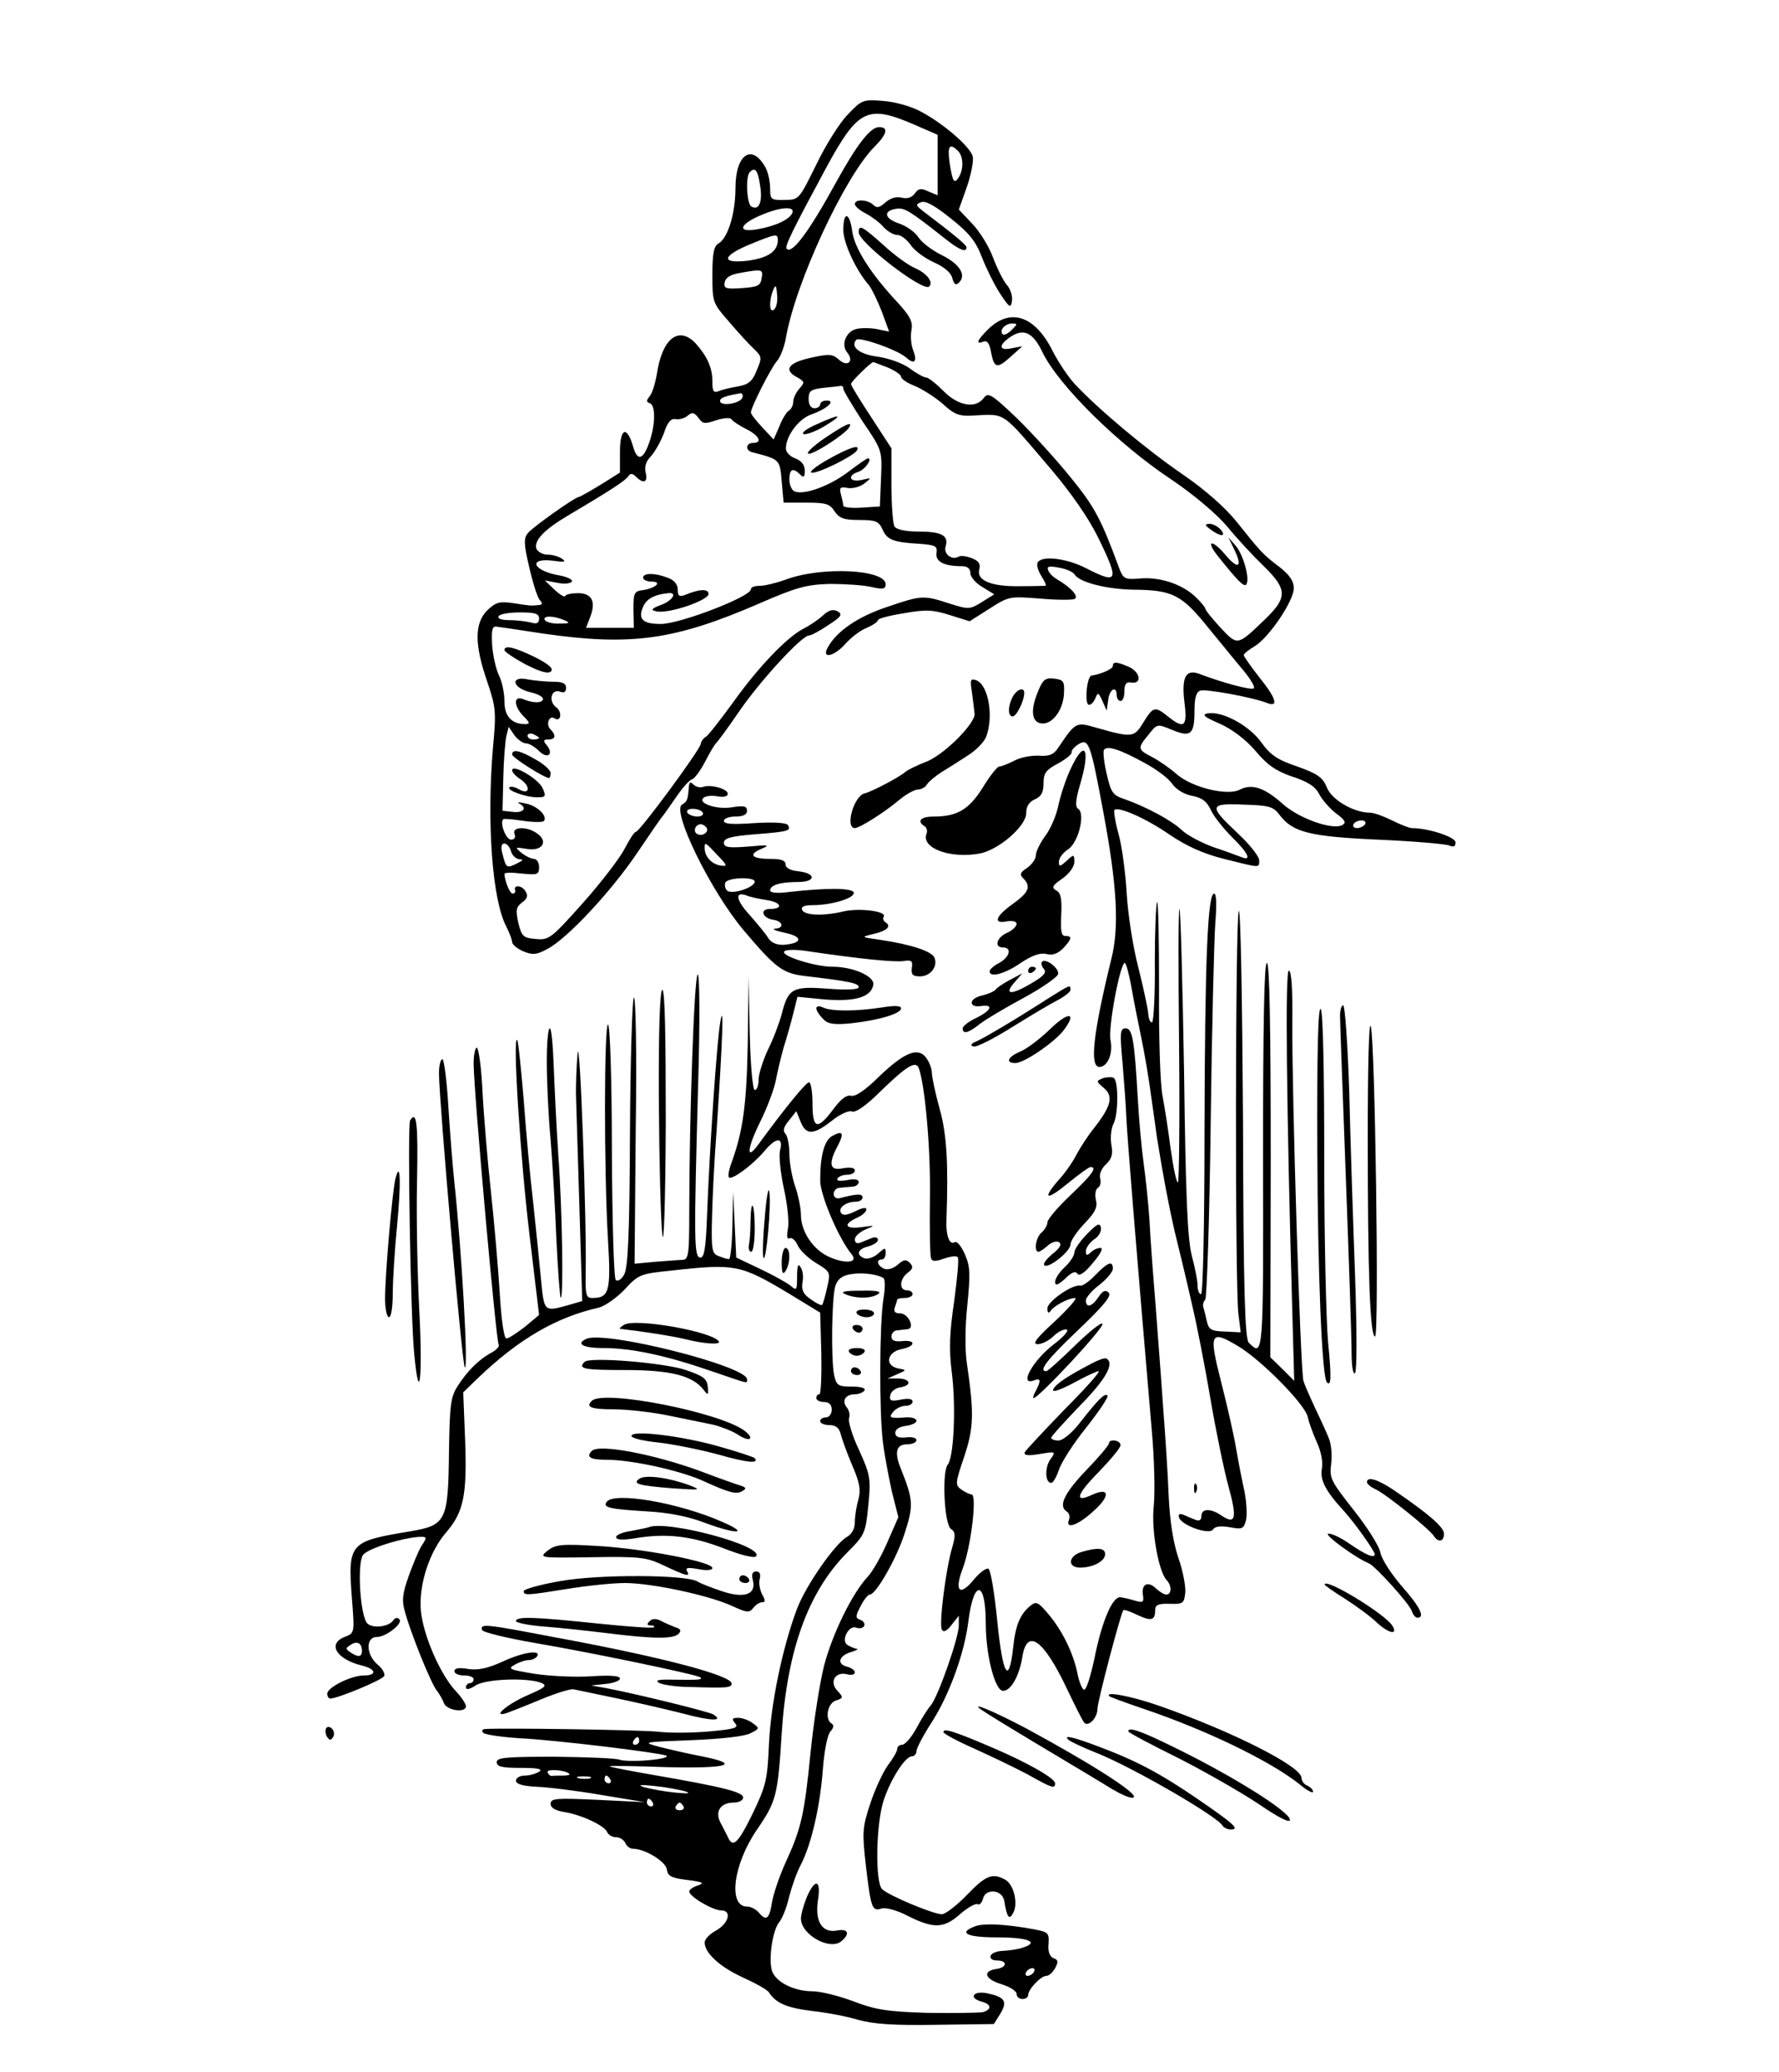 <?xml version="1.0" encoding="UTF-8"?>
<svg version="1.0" viewBox="0 0 462 538" xmlns="http://www.w3.org/2000/svg">
<g transform="translate(0 538) scale(.1 -.1)">
<path d="m2202 5083c-21-21-58-80-82-130-45-91-45-92-82-92-36-1-38 1-38 30 0 17-5 40-11 52-35 66-79 38-79-51 0-66-20-131-44-144-12-7-16-25-16-82 0-71 1-73 43-121 23-27 52-59 65-71 21-20 21-23 7-56-11-28-21-36-47-41-18-3-41-8-50-12-15-6-18-2-18 25 0 35-13 64-43 98-44 47-87 14-101-78-4-24-12-51-19-59-9-11-9-15 1-18 15-6 14-57-2-102-16-46-31-49-42-10-16 55-34 48-34-14v-54l-51-32c-28-17-53-31-55-31-10 0-120-78-133-94-11-13-11-28 3-87 9-40 21-78 27-86 9-10 8-13-2-14-21-2-21-2-66 5-36 5-45 3-68-19-33-34-33-88 0-184 23-68 24-79 15-174-16-193-2-393 35-463 8-16 15-34 15-40s13-17 29-24c24-10 35-9 62 6 50 25 166 149 234 250 33 49 62 91 65 94s18 25 35 49c16 24 35 46 43 48 7 3 22 24 34 47 11 22 24 43 27 46 4 3 32 41 62 85 53 77 161 195 180 195 5 0 28 12 50 27 34 22 38 28 24 36-12 6-23 3-38-11-12-11-34-26-50-34-43-22-117-99-182-190-33-45-65-87-72-91s-13-13-13-18c0-13-159-229-169-229-4 0-16-19-28-42-12-24-60-87-108-141-83-93-89-98-123-95-33 3-37 6-46 42-7 33-6 41 10 53 14 10 16 18 8 30-9 15-32 16-26 1 1-5-2-8-7-8-7 0-20 32-21 51 0 4 20 4 45 1 41-4 45-3 45 17 0 11-6 21-13 21s-22 7-33 16c-18 15-17 15 14 10 40-7 57 19 27 40-26 19-66 18-59-1 4-9 0-15-9-15-13 0-30 44-20 53 2 2 24 0 51-4 26-4 50-4 54-1 12 12-17 41-48 46-16 4-23 3-16 0 22-11 12-25-15-22l-28 3 2 85c1 47 5 96 8 109l6 24 15-22c8-11 22-21 30-21s23-9 34-20c22-22 39-8 20 15-10 12-9 15 4 15 19 0 21 11 5 27-12 12-3 37 11 28 17-11 21 17 4 29-21 16-12 49 11 40 10-4 15 0 15 10 0 12-9 16-34 16-18 0-48 3-65 6-46 10-42-21 5-33 19-4 35-12 34-18-1-11-26-11-52 0-25 10-24-19 2-45 16-16 17-20 4-20-35 0-54 20-54 59 0 21-6 51-14 67s-16 52-18 79c-2 40 0 50 12 48 8-1 63-9 121-18 229-33 342-17 565 80 92 40 118 47 178 49 39 0 88-3 109-8 30-7 37-5 37 7 0 39-168 47-260 12-25-9-55-16-67-16-13 0-23-3-23-9 0-19-184-90-234-90-46 0-59 12-47 42 8 22 28 34 66 38 25 3 12-19-17-30-27-10-29-14-14-17 30-8 136 28 136 45 0 14-24 13-62-3-14-5-18-2-18 14 0 14-9 25-26 31-33 13-64 13-64 0 0-5 10-10 22-10 29 0 11-17-22-22-23-3-25-7-25-50l1-48h-124l11 29c15 39 4 61-32 61-16 0-31-3-33-7-1-5-14 3-28 16l-25 24 32-6c18-4 35-2 38 3s-11 12-32 16c-70 12-84 47-15 38 28-4 33-3 22 5-8 6-25 11-38 11-12 0-25 7-29 15-7 21 19 49 81 86 117 69 151 92 158 103 5 8 11 7 20-2 19-19 31-14 25 10-4 15 0 30 13 43 11 12 26 39 34 60 9 28 18 39 30 37 10-2 24 2 32 9 12 10 17 8 28-6 11-16 17-16 46-6 19 6 36 7 39 3 3-5 21-17 39-26 34-17 43-36 17-36-18 0-20-19-2-24 73-19 72-18 77-76l5-55h59c50 0 61-3 73-22 13-19 25-23 64-23 43 0 51-3 61-25 12-27 28-33 98-37 39-3 45-6 42-24-3-22 19-34 66-34 14 0 22-6 22-18 0-10 14-26 31-36l31-19-32-20c-31-19-34-20-84-4-68 22-72 22-163-9-75-25-131-63-154-106-16-30 18-22 47 11 14 16 39 35 55 41 16 7 29 16 29 20s30 12 68 18c56 10 75 9 119-5l51-16 52 33c50 32 52 32 130 26 44-4 85-4 91-1 11 7-10 30-46 51-10 6-21 16-23 24-4 10 3 11 29 6 18-3 36-11 40-18 13-20 83-38 154-39 100-1 124-13 193-99 34-41 75-92 93-113 17-21 29-41 25-44-5-6-80 14-143 38-34 12-45-10-37-75 8-63-1-70-43-36-34 27-38 26-64-16-24-39-28-40-123-13-52 15-53 14-97-51-12-19-24-24-51-22-19 1-48-4-64-13-16-8-33-15-39-15-5 0-25-25-43-55-36-57-66-75-128-75-33 0-44-12-23-25 6-4 8-13 5-20-14-37 62-65 138-51 49 9 121 71 121 105 0 17 7 29 23 36s22 18 22 41c0 27 6 35 38 52 20 11 36 24 35 29s7 14 18 21c26 16 31 3 64-175 36-192 42-300 21-383-47-192-57-280-31-280 21 0 36 34 29 69-7 32 25 201 37 201 3 0 11-28 17-62 6-35 18-94 26-133 8-38 20-108 26-155 7-47 13-92 14-100 17-106 31-179 46-245 11-44 31-127 44-185 14-58 36-172 50-255 14-82 35-183 46-223 23-83 19-101-16-78-30 21-54 20-54 0 0-10-5-14-15-10-8 3-22 9-31 13-11 4-15 2-12-7 6-20 78-46 88-31 5 8 19 10 43 6 33-6 37-5 43 19 3 14 1 47-4 73-6 27-16 77-22 113s-24 114-39 173c-32 125-28 135 41 94 61-35 176-152 184-185 3-15 14-45 24-67 11-24 16-51 13-67-6-30 9-59 58-112 28-31 79-103 79-111 0-12-23-2-64 26-24 17-50 29-57 27-10-3 70-62 106-77 17-7 105-105 111-123 3-10 10-18 15-18 21 0 6 29-40 81-26 30-52 69-56 87-3 18-35 68-70 112-59 75-63 82-58 120 3 23 0 53-7 68-6 15-22 50-35 77-13 28-27 59-30 70-8 25-30 743-29 928 1 89-2 137-9 137-10 0-6-357 9-885l5-180-31 31-31 30 1 512c0 348-3 512-10 512s-10-161-10-502c1-521 1-522-37-484-10 9-14 140-15 573-2 309-6 556-11 548-9-17-10-975-1-1046l6-48-41 2c-36 1-42 5-47 27-3 14-7 30-9 36s0 15 5 20c4 5 11 209 14 454s9 480 12 523c4 49 3 77-3 77-17 0-24-176-25-617 0-245-4-423-9-423s-9 10-9 23c0 12-7 47-15 77-11 42-16 154-20 475-4 231-9 422-12 425s-3-156-1-352c2-197 0-358-3-358-4 0-12 39-19 88-6 48-16 110-21 137-6 28-10 153-9 280 0 126-2 227-5 223-3-3-6-74-6-156 1-83-3-153-7-156-4-2-9 7-10 22-1 14-13 69-26 121-14 53-27 139-30 191s-12 122-21 154-13 61-11 63c10 10 81-21 142-63 44-30 87-50 143-64 96-24 91-24 91-3 0 9-24 40-54 68-78 73-77 80 14 76 67-2 77-5 94-28 34-44 78-55 256-63 91-4 173-11 183-15 12-5 17-3 17 8 0 14-71 37-113 37-7 0-30 9-52 20s-47 20-57 20c-42 0-99 33-112 65-11 27-24 36-77 55-51 17-70 30-93 62-31 44-101 82-139 76-17-3-11-9 31-27 33-15 67-41 92-70 30-36 52-52 95-67 41-13 61-26 71-46 8-15 28-38 44-50 23-17 27-24 16-30-25-14-113 17-155 55-47 42-80 53-111 37-32-17-123 5-163 39-18 16-47 36-64 45-39 20-40 23-10 59 22 28 22 28 61 12 48-20 58-12 58 49 0 33 4 49 15 53 13 5 136-17 176-33 28-10 20 15-23 68-22 28-40 54-40 57 0 4 13 14 28 23 37 22 102 118 102 151 0 18-11 34-36 54-44 33-50 40-113 119-31 38-82 83-142 124-93 64-216 167-277 232-17 18-44 58-59 88-46 91-110 112-168 54-28-28-32-39-11-31 10 4 16-5 20-29 8-41 16-42 53-8l28 25-27-5c-35-8-36 8-3 30 34 22 58 11 83-42 42-85 194-236 334-329 58-39 117-89 145-122 26-32 69-78 96-104 61-60 61-81-1-140-69-66-68-66-113-18-21 23-39 45-39 49 0 3-12 18-27 32-35 32-92 51-144 46-38-3-42-1-53 28-47 128-64 159-126 235-37 46-100 115-140 154-65 62-74 67-85 52-21-29-67-21-105 18-19 19-39 35-45 35s-26 11-43 24c-18 13-54 26-83 30-47 6-72 26-55 44 9 8 106-26 129-46 22-20 30-11 18 20-5 13-7 36-4 51 4 22-3 36-39 75-67 72-110 139-115 183-7 49-23 51-23 2 0-34 33-105 67-144 7-9 22-40 33-68l19-52-34 7c-18 3-42 3-54-1-25-8-37-41-21-60 19-23 1-39-21-19-17 15-25 16-74 5-59-13-71-32-34-51 19-11 19-13 5-29-9-10-16-25-16-34s-5-19-11-23c-6-3-18-22-25-41l-15-34-29 31c-17 18-30 35-30 39 0 13 52 116 68 134 8 9 19 36 23 60 25 144 153 419 230 496 33 33 37 51 12 51-23 0-58-46-111-142-70-128-115-189-129-174-6 6 16 50 105 215 82 150 106 160 232 105l55-24v-157l-24 10c-19 9-26 8-35-5-8-11-20-15-35-11-13 3-29-1-42-13-15-13-22-15-31-6-14 14-48 16-48 2 0-5 12-16 28-24 15-8 36-23 46-35 11-12 27-21 36-21 10 0 25-12 35-26 9-14 36-34 60-45 27-12 45-27 48-41 5-17 9-20 18-11 19 19 1 48-46 71-24 12-51 32-60 46s-32 30-51 36c-38 13-41 33-6 38 21 3 33-4 123-75 40-32 59-40 59-25 0 6-30 31-113 94-19 15-20 17-5 23 11 5 36-9 77-42 48-38 65-59 81-101 11-28 32-71 47-94 25-38 28-39 31-19 2 12-4 31-13 41s-25 42-36 71c-11 30-36 70-55 89l-34 36 21 59c11 32 18 68 15 79-6 25-78 87-136 117-24 13-67 25-97 27-52 4-55 3-91-35zm286-95c14-14 15-47 2-68-12-19-16-13-24 38-6 43 0 52 22 30zm-514-90c7-42-3-66-23-54-12 8-15 78-4 89 14 14 21 6 27-35zm84-70c-6-17-43-35-90-43-53-10-50 11 5 35 50 22 91 26 85 8zm-38-71c0-30-26-47-79-54-71-8-66 13 10 44 64 26 69 27 69 10zm-42-99c-3-20-10-23-51-26-42-3-48-1-45 15 2 12 15 20 38 24 60 11 62 10 58-13zm33-81c-13-13-15 21-3 50 6 15 8 13 10-11 2-16-1-33-7-39zm616-54c-9-9-19-14-23-11-10 10 6 28 24 28 15 0 15-1-1-17zm-322-97c19-8 35-19 35-24 0-6 17-17 38-25 20-9 53-30 72-47 28-26 42-31 75-29 89 4 72 16 206-141 50-59 96-125 120-174 57-116 53-124-31-81-51 26-114 33-125 15-4-6 1-22 9-35 9-14 14-25 11-26-3 0-33-1-68-1-73-1-111 15-104 43 4 15-1 23-20 30-13 5-28 7-33 4-18-11-41 7-34 27 8 28-11 38-73 38-30 0-55 5-60 13-4 6-8 55-8 108v95l-52 80c-29 44-53 83-53 87 0 6 52 57 58 57 1 0 18-7 37-14zm-115-55c0-5 23-43 50-85 51-75 51-75 48-148l-3-73-47-3c-27-2-48 1-48 5s-3 18-6 29c-5 18-2 21 18 17 12-2 32 3 43 12 19 15 19 15-7 9-32-7-39 11-9 21 17 5 38 35 25 35-3 0-26-16-51-35-47-36-114-61-139-51-8 3-14 17-14 31 0 27 9 32 28 13 9-9 12-7 12 10 0 15-9 26-25 32-14 5-25 17-24 27 1 33 34 76 66 87 40 14 65 36 40 36-9 0-17-4-17-10 0-5-7-10-15-10-9 0-15 9-15 24 0 21 5 25 38 29 20 2 40 4 45 5 4 1 7-2 7-7zm-262-23c-5-16-58-24-58-9 0 8 13 13 53 20 5 0 7-5 5-11zm-528-574c0-12-6-15-22-10-13 3-38 6-56 6-20 0-31 4-27 10 3 6 28 10 56 10 38 0 49-3 49-16zm65-4c17-7 15-9-12-9-17-1-35 4-38 9-7 12 22 12 50 0zm-65-306c0-2-7-4-15-4s-15 4-15 10c0 5 7 7 15 4 8-4 15-8 15-10zm1571-64c32-17 64-41 73-55 10-14 30-27 51-31 26-5 39-14 50-38 8-17 33-48 55-70 42-41 52-63 23-51-10 4-43 16-73 26-30 11-66 30-80 43-27 26-93 61-149 81-31 10-36 17-47 66-7 29-10 58-7 62 8 12 40 2 104-33zm574-160c-3-5-13-10-21-10s-12 5-9 10c3 6 13 10 21 10s12-4 9-10zm-2218-70c3-11 13-20 22-21 11 0 10-3-7-11-26-13-28-12-37 25-5 18-3 27 5 27 6 0 14-9 17-20z"/>
<path d="m2120 4278c-25-11-40-22-33-25 7-2 32 7 55 21 51 31 41 33-22 4z"/>
<path d="m2141 4242c-29-20-48-38-42-40 11-4 95 50 106 68s-9 9-64-28z"/>
<path d="m2150 4187c-30-17-49-32-43-34 13-5 108 42 118 57 11 18-18 9-75-23z"/>
<path d="m2230 4777c0-27 168-156 183-141 12 12-7 35-37 48-17 7-54 34-82 60-55 49-64 54-64 33z"/>
<path d="m3144 4005c26-19 42-19 26 0-7 8-20 15-29 15-13-1-13-3 3-15z"/>
<path d="m3206 3952c22-46 9-52-25-11-34 40-51 36-18-5 50-63 67-80 73-74 11 12-6 75-26 100l-20 23 16-33z"/>
<path d="m1310 3692c0-4 25-21 55-37 39-20 59-25 66-18s-5 18-42 37c-54 26-79 32-79 18z"/>
<path d="m2890 3651c0-8-30-21-55-25-13-1-19-76-7-76 6 0 13 8 17 18 6 15 8 14 18-8l11-25 4 28c3 28 22 38 22 12 0-8 5-15 10-15 6 0 10 11 10 25 0 19 5 25 17 23 29-5 25 26-4 40-32 14-43 15-43 3z"/>
<path d="m2524 3583c3-21 6-47 7-57 0-27-84-110-129-125-20-8-44-19-52-26-15-13-87-51-105-55-28-7-51-90-25-90 12 0 76 40 115 73 18 15 40 27 48 27 9 0 20 6 24 13s22 22 39 33c17 10 48 30 68 43 21 13 42 35 47 48 20 53 6 135-26 147-15 5-16 1-11-31z"/>
<path d="m2695 3583c-19-46-16-77 8-81 28-5 57 32 60 75 2 35-1 38-25 41-23 3-30-2-43-35z"/>
<path d="m2630 3571c-13-25-13-51 0-51 10 0 30 41 30 61 0 16-19 10-30-10z"/>
<path d="m1330 3421c0-8 84-61 96-61 2 0 4 6 4 13s-17 23-39 35c-41 24-61 28-61 13z"/>
<path d="m2781 3385c-12-25-26-67-32-94-5-27-21-64-35-82-13-18-24-40-24-50 0-9-10-23-22-32-19-12-21-18-10-28 20-21 14-36-28-66-45-32-52-53-15-45 15 2 25 0 25-7 0-6-11-17-25-23-27-12-34-38-10-38s17-25-10-40c-14-7-25-17-25-22 0-17 39-7 81 22 30 20 51 27 67 23s29 1 43 15c23 25 24 32 5 32-10 0-12 14-10 55s-1 57-13 63c-13 8-10 13 16 31 18 13 31 31 31 43 0 20-1 21-20 3-18-16-20-16-20-2 0 9 11 24 24 32 27 18 45 93 26 105-8 5-7 22 4 60 29 96 14 124-23 45z"/>
<path d="m1330 3380c0-5 9-15 20-22 28-18 27-43-1-28-11 7-23 9-26 6-8-8 43-26 72-26 22 0 24 2 14 24-11 24-79 64-79 46z"/>
<path d="m1789 3337c-3-34-4-38-18-46-27-17 75-225 160-326 83-98 101-112 159-119 119-14 140-19 140-29 0-6-27-8-80-4-92 7-103 1-120-66-6-23-22-65-36-93-13-28-24-63-24-77 0-15-4-27-10-27-5 0-11 61-13 148l-3 147-2-170c-3-162-12-230-42-313-7-18-10-36-7-39 8-7 60 31 91 67 31 38 51 39 42 4-4-14 1-60 10-101s14-88 10-104c-3-18-2-28 4-24 6 3 15-4 21-17 5-13 27-34 48-47 38-23 38-24 29-64-5-23-11-43-13-45s-15 4-30 15c-19 13-24 24-21 43 3 14 1 32-5 40-6 11-9 4-9-24 0-36-1-38-17-24-10 8-46 28-80 44l-61 29-8 170-2-87c-1-49-5-88-9-87-5 0-17 4-27 8-17 6-19 17-17 97 1 49 6 152 12 229 16 240 19 336 10 284-9-47-28-324-35-509-3-80-7-105-17-105-17 0-17 42-6 448 5 168 4 287-1 287-9 0-22-373-22-617 0-110-2-123-17-124-10 0-42-3-72-5l-53-5 3 350c3 201 0 346-5 341-4-4-9-163-10-352-1-260-5-349-15-367-7-13-17-19-22-14s-9 156-10 336c0 190-5 327-10 327-10 0-11-374 0-560 8-133 3-150-41-150-16 0-18 8-17 63 3 130-15 631-21 572-3-33-5-85-4-115s5-162 9-292l7-236-38-11c-61-17-61-17-69 67-4 42-13 131-20 197-8 66-19 188-25 270-7 83-14 152-17 155-12 11 8-305 32-505l25-209-37-31c-21-16-42-30-48-30s-13 47-17 115c-4 63-14 183-23 265-9 83-19 201-22 263-3 61-10 112-15 112-4 0-8-19-8-42 1-80 58-716 65-729 3-4-5-13-17-20-33-17-65-49-89-87-19-29-21-50-23-170-2-182-7-192-102-208-157-26-161-30-150-175 7-89 7-89-19-99-46-18-21-59 48-75 34-9 36-25 2-25-33 0-95-31-95-47 0-7 3-13 8-13 21 1 137 49 140 59 2 6-5 19-17 29-31 26-32 72-2 72 24 0 69 36 58 46-4 5-11 4-15-2-13-20-62-23-71-5-17 32-23 155-8 174 12 17 107 46 150 47 16 0 16-2 2-23-8-13-23-49-34-80-16-45-18-63-9-93 15-55 68-187 83-204 6-8 15-23 18-32 7-19 57-26 57-8 0 6-11 23-25 38-42 44-86 147-92 210-6 67 22 154 67 205 44 52 53 95 48 236l-5 126 36 35c107 103 205 160 316 185 16 4 46 25 67 47 36 39 41 41 120 49 169 19 181 16 311-62l77-47 3-106c1-58-1-106-5-106-5 0-8-4-8-10 0-5 9-10 20-10 13 0 20-7 20-20 0-11-7-20-15-20s-15-4-15-10c0-5 11-10 24-10 16 0 25-7 29-22 3-13 16-49 30-82 20-46 23-65 16-90-5-17-9-43-9-58 0-17-8-31-20-38-31-17-108-127-131-189-38-103-67-244-72-349-4-94-8-109-43-182-38-77-51-89-64-59-4 8-12 24-19 37-15 29 0 52 35 52 13 0 24 6 24 13 0 14-50 27-229 58-63 11-116 21-118 23s64 1 147-2c160-4 198 7 93 28-32 6-80 17-108 24-49 13-48 13 80 18 78 3 140 10 154 18 24 12 24 13 6 26-10 8-28 14-38 14-16 0-17-3-8-14 10-12 0-15-63-21-42-4-104-5-138-1-52 5-398 10-448 7-8-1-10-4-5-10 6-5 48-11 95-14 97-5 358-37 380-45 8-4-12-9-45-12s-67-2-75 1c-8 4-84 7-167 8-128 0-153-2-153-14s14-15 63-15c44 0 58-3 47-10-8-5-25-10-37-10-13 0-23-6-23-13 0-9 17-14 53-16 28-1 104-10 167-21l115-19-122 6c-108 5-123 4-123-10 0-11 12-18 38-22 45-8 102-35 109-52 3-7 13-13 23-13s20-7 24-15c3-8 12-15 20-15 31 0 85-33 88-54 2-17 12-22 53-27 40-5 46-8 28-14-13-4-23-11-23-16 0-13 61-49 83-49 28 0 20-33-13-52-17-9-30-23-30-31 0-28 40-64 99-91 33-15 64-32 68-39 18-28 47-40 111-48 37-4 91-14 120-23 40-11 93-15 203-13l150 2 17 27c19 32 12 43-35 53-37 7-48-13-13-22 25-7 26-20 3-27-10-2-74-3-143-2-106 3-136 8-194 30-37 14-85 26-106 26-50 0-99 26-106 56-8 33 3 104 20 124 7 8 19 37 25 64 7 27 20 65 31 85 28 55 50 153 57 248 4 50 12 90 20 98 8 9 9 16 3 20-19 11-11 53 11 60 19 6 20 8 3 26-21 23-4 50 26 42 11-3 20-1 20 5 0 5-9 12-21 15-27 7-20 29 12 38 13 4 20 8 14 8-5 1-16 5-24 10-18 11 3 53 23 45 8-3 17-1 20 4 3 6-1 13-9 16-14 5-14 9 0 36 8 16 19 30 24 30 16 0 70 95 90 158 24 74 23 87-10 170-17 42-11 62 16 62 14 0 25 5 25 11s-12 9-27 7c-20-2-28 2-28 12 0 9 11 16 28 18 15 2 27 8 27 13 0 6-12 10-27 9-43-3-46-1-33 15 7 8 21 15 31 15 11 0 19 5 19 11 0 7-11 9-31 5-25-5-30-3-27 12 2 9 13 18 26 20 31 5 27 22-5 23h-28l25 11c25 11 25 11 3 15-36 7-30 42 7 50 38 7 40 25 3 21-20-2-28 2-28 12 0 8 7 16 15 16 8 1 20 2 27 3 20 2 2 41-19 41-14 0-18 5-14 16 3 9 6 18 6 20s9 4 20 4 20 5 20 10c0 6-7 10-15 10-21 0-19 30 3 46 13 10 14 15 5 25-10 10-16 9-31-4-11-10-26-15-36-11-17 7-22 24-6 24 6 0 10 7 10 17 0 15-2 14-20-2-10-9-26-15-35-12-23 9-18 24 10 31 14 4 25 11 25 17s-7 8-15 5-22-9-30-12c-9-4-15-1-15 8 0 8 12 19 28 26 26 11 26 11-10 6-43-6-50 7-13 24 14 6 25 16 25 22s-12 4-29-5c-21-10-32-12-37-4-8 13 13 29 39 29 9 0 17 5 17 11 0 10-14 10-60-2-8-2-15 3-15 11s7 16 15 16c8 1 23 2 33 3 9 0 17 6 17 12 0 7-11 9-30 5-19-3-29-2-25 4 3 6 15 10 26 10 10 0 19 5 19 11 0 7-11 9-30 6-35-8-40 10-15 57 18 34 14 42-13 27-21-11-32-50-32-116 0-38 48-151 82-192 17-21-14-25-55-8-44 18-77 66-77 111 0 17-7 51-15 74s-15 61-15 84-5 47-10 52c-8 8-5 18 9 35l19 24 11-27c14-36 34-35 81 2 21 17 45 28 53 24 9-3 36 15 72 51 69 67 93 82 101 62 16-44 31-207 29-335-1-81 0-152 3-159 2-8 11-9 33-1 17 6 33 8 36 4 4-3-1-54-9-114-12-82-14-125-6-187 11-89 5-220-11-238-15-19-9-156 9-167 11-7 12-16 3-47-17-57-35-202-27-214 4-8 13-4 25 12l19 24v-25c0-32-54-186-73-208-8-9-25-36-37-59-13-24-30-43-37-43s-13-5-13-11-11-25-24-42c-13-18-34-63-46-100-21-63-21-75-11-164 13-109 16-116 41-108 11 3 41-5 69-20 66-33 93-32 135 6 20 17 40 28 45 25s11 4 14 15c7 27 50 23 55-6 7-44 13-51 23-32 14 24 2 75-21 87-33 18-50 11-99-40-26-27-56-50-65-50-22 0-137 48-155 65-19 18-16 172 4 231 18 55 56 114 73 114 6 0 12 6 12 13 0 8 18 42 40 76 45 70 85 179 95 263 14 109 45 105 45-6 0-84 24-176 45-176 20 0 42 38 50 88 12 76 55 46 116-83 21-44 41-84 45-88 11-11 34 13 34 36 0 19 60 246 67 256 2 3 18-3 37-12 36-17 46-14 46 13 0 13 8 17 38 16 34-1 37 1 40 28 2 16-6 58-18 92-14 42-22 97-25 161-2 54-9 161-15 238-5 77-15 199-20 270-6 72-13 166-15 210-3 44-10 109-15 145s-12 110-15 165c-9 157-14 185-32 185-14 0-15-11-8-87 4-49 9-113 10-143 2-48 26-344 66-812 7-76 9-166 5-201-6-62 13-170 35-191 12-13 12-36-2-36-6 0-17 7-26 15-21 21-39 13-35-15 3-20 1-22-20-16-12 4-30 8-38 9-21 3-49-64-68-160-10-46-21-82-27-80-5 2-13 21-17 43-11 53-40 112-76 154-26 31-31 33-46 21-27-22-39-51-45-110-11-98-27-70-41 69-7 72-17 133-23 137-5 3-22-9-37-27-38-47-53-32-29 30 21 57 37 190 22 190-5 0-17 6-27 13-16 12-15 17 8 85 25 75 26 113 7 242-5 32-5 95 1 150 8 81 8 101-6 133-9 21-21 35-26 32-14-9-24 16-22 60 5 144 1 220-18 287-11 40-20 82-20 93s-7 28-15 39c-21 28-56 14-122-49-36-36-62-53-73-50s-26-8-46-35c-41-55-54-52-54 15 0 30-4 55-9 55-8 0-64-69-132-162-32-44-29-10 5 59 19 38 37 87 41 109 4 21 13 59 20 84 8 25 19 64 25 88l11 44 72-7c78-6 119 6 125 38 4 22-52 47-106 47-46 0-137 29-125 40 4 5 33 5 63 0 135-20 227-29 248-25 19 3 23 0 20-18-2-17 2-22 21-22 27 0 47 25 38 48-6 17-61 35-142 47-49 7-50 7-17 15 35 8 48 20 32 30-6 4-8 10-5 15 9 14-62 23-103 14-53-13-104-11-109 4-3 8 6 12 29 12 49 0 110 19 105 33-4 12-72 12-169 1-29-4-48-2-48 4 0 14 26 22 72 22 48 0 48 23 0 28-20 2-32 9-32 18 0 10-12 14-38 14-50 0-60 11-25 26 24 10 20 11-34 6-52-4-63-2-63 10s19 17 82 22c87 7 93 9 84 24-4 6-39 8-86 5-57-4-80-3-80 6 0 6 14 11 30 11 20 0 30 5 30 15 0 12-8 14-39 9-41-7-94 12-72 26 7 4 23 5 37 2 13-2 24 0 24 7 0 13-44 25-64 18-7-3-19 0-25 6-8 8-11 7-12-6zm36-67c3-5-3-10-14-10s-23 5-26 10c-3 6 3 10 14 10s23-4 26-10zm10-39c7-12-12-24-25-16-11 7-4 25 10 25 5 0 11-4 15-9zm28-71c27-28 27-30 7-27-22 4-40 23-40 45 0 17 1 16 33-18zm97-69c0-15-60-35-72-23-5 5-7 15-4 21 8 13 76 15 76 2zm32-48c38-6 43-23 7-23-27 0-19-24 9-28 26-4 29-22 5-23-10-1 2-6 26-11 47-10 45-27-3-31-18-1-32 5-40 16-6 11-28 37-48 60-37 40-41 64-9 52 9-4 33-9 53-12zm302-981c5-3 5-27 0-56-10-65-11-293-1-371 4-33 15-90 23-127l17-67-28-64c-15-35-38-76-51-90-41-44-92-148-114-232-11-44-27-145-35-225-16-161-24-197-65-286-15-33-31-79-35-102-7-45-15-51-35-27-7 8-20 15-30 15-50 0-36 110 26 200 50 73 54 88 64 249 14 217 69 369 171 471 45 45 47 50 54 122 7 69 5 79-24 143-18 38-29 75-26 83s0 21-6 28c-14 17-3 34 21 34 10 0 22 5 25 10 4 6-9 10-33 10-36 0-40 3-46 31-8 41-6 197 3 229 5 17 16 27 36 31 29 6 70 2 89-9zm-1354-968c0-16-9-18-30-4-13 9-13 11 0 19 17 12 30 5 30-15zm720-234c0-5-5-10-11-10-5 0-7 5-4 10 3 6 8 10 11 10 2 0 4-4 4-10zm-181-86c2-2-5-4-17-4s-25 0-29-1c-4 0-9 4-11 10-3 9 47 6 57-5zm54-11c-7-2-21-2-30 0-10 3-4 5 12 5 17 0 24-2 18-5zm52-3c3-5 1-10-4-10-6 0-11 5-11 10 0 6 2 10 4 10 3 0 8-4 11-10zm195-31c16-6 6-6-28-3-29 3-65 10-80 14-18 6-8 7 28 3 30-3 66-10 80-14zm-85-29c3-5 1-10-4-10-6 0-11 5-11 10 0 6 2 10 4 10 3 0 8-4 11-10zm80-10c3-5-1-10-10-10s-13 5-10 10c3 6 8 10 10 10s7-4 10-10z"/>
<path d="m2195 2020c27-12 67-12 85 0 11 7-3 10-45 9-43 0-54-3-40-9z"/>
<path d="m2225 1970c3-5 15-10 26-10 10 0 19 5 19 10 0 6-12 10-26 10s-23-4-19-10z"/>
<path d="m2215 1930c3-5 10-10 16-10 5 0 9 5 9 10 0 6-7 10-16 10-8 0-12-4-9-10z"/>
<path d="m2205 1870c3-5 12-10 20-10s17 5 20 10c4 6-5 10-20 10s-24-4-20-10z"/>
<path d="m2210 1820c0-5 7-10 16-10 8 0 12 5 9 10-3 6-10 10-16 10-5 0-9-4-9-10z"/>
<path d="m2706 2883c-3-3-1-12 5-19 8-9-1-19-36-39-51-30-69-27-39 6l19 22-32-17c-17-9-34-20-37-25-4-5-20-12-37-16-34-8-34-32-1-27 34 5 26-12-13-31-19-9-35-21-35-27 0-16 15-12 44 11 15 12 66 42 114 68s88 54 90 62c3 15-32 42-42 32z"/>
<path d="m2670 2859c0-5 5-7 10-4 6 3 10 8 10 11 0 2-4 4-10 4-5 0-10-5-10-11z"/>
<path d="m2724 2789c-90-58-170-105-189-113-14-6-16-10-7-13 7-3 52 20 100 50s102 62 120 71c17 9 32 21 32 26 0 14 0 14-56-21z"/>
<path d="m1711 2523c1-159 5-315 9-348 4-36 8 81 9 288 0 225-2 347-9 347-6 0-10-102-9-287z"/>
<path d="m2120 2762c0-6 8-18 17-27 13-14 28-16 72-12 72 8 131 25 131 39 0 7-16 8-52 2-67-10-128-10-150 0-11 5-18 4-18-2z"/>
<path d="m3421 2400c1-327 12-596 25-609 11-12 12 13 3 104-5 55-10 269-10 475 0 226-3 381-9 390-7 10-10-114-9-360z"/>
<path d="m3480 2743c0-16 7-203 15-418 8-214 15-419 15-455 0-38 4-60 9-55 5 6 5 110 0 255-5 135-12 347-15 473-4 125-11 227-16 227-4 0-8-12-8-27z"/>
<path d="m2727 2708c-26-25-60-51-77-58-33-14-40-30-13-30 23 0 103 55 126 86 35 47 11 48-36 2z"/>
<path d="m3552 2425c0-353 6-515 19-515 11 0 0 765-11 805-5 18-8-103-8-290z"/>
<path d="m1420 2623c0-49 4-140 10-203 5-63 12-180 15-260 4-80 9-147 11-149 8-8 4 235-6 369-5 74-10 179-12 232-2 54-6 98-10 98-5 0-8-39-8-87z"/>
<path d="m1140 2593c1-80 60-756 67-763 10-9-8 303-27 480-5 47-12 138-16 203-4 64-11 117-15 117-5 0-9-17-9-37z"/>
<path d="m2865 2581c-19-8-19-8 2-26 25-21 19-47-26-104-16-20-36-51-45-68-9-18-30-49-48-68-43-50-30-53 28-5 27 22 52 40 56 40 18 0 5-19-52-73-33-31-60-63-60-71 0-7-7-19-15-26-15-12-21-50-8-50 3 0 14 7 24 16s23 13 29 9c8-5 3-15-16-30-16-13-26-26-22-30 10-10 68 36 68 54 0 9 16 33 36 54 28 29 35 43 30 62-3 13-1 27 5 31 6 3 9 14 6 25-3 10 4 26 15 36 15 14 19 26 14 52-3 19 0 43 6 54 12 23 13 107 1 118-4 3-17 3-28 0z"/>
<path d="m1065 2471c-7-13 1-516 11-609 13-135 22-59 13 113-5 94-8 245-6 338 3 152-1 185-18 158z"/>
<path d="m1027 2320c-8-31-27-248-27-312 0-27 5-48 10-48 6 0 10 27 10 62 0 34 5 112 11 174 11 113 9 175-4 124z"/>
<path d="m1986 2217c-5-54-6-100-3-103 7-8 20 134 15 171-2 17-8-14-12-68z"/>
<path d="m1949 2208c0-24-2-51-4-60-2-10 1-18 6-18s9 27 9 60c0 68-10 83-11 18z"/>
<path d="m2823 2176c-18-18-33-40-33-48s-11-25-25-38-25-30-25-38c0-11 7-9 26 8 17 17 27 21 32 13 5-7 19 2 40 28 20 23 28 39 20 39s-19-5-26-12c-9-9-12-8-12 4 0 8 10 22 21 30 12 7 20 21 18 31-3 13-10 10-36-17z"/>
<path d="m2030 2103c0-28 3-34 10-23 13 20 13 60 0 60-5 0-10-17-10-37z"/>
<path d="m2845 2070c-16-17-34-29-39-28-20 5-86-41-86-59 0-11 3-14 8-7 9 14 47 34 64 34 7 0-17-27-52-60-48-44-60-59-46-60 11 0 30 9 42 21s28 19 34 17c7-2-8-19-33-38-55-42-92-109-52-94 18 7 19 0 5-27-6-10-8-19-6-19 13 0 185 184 179 193-3 5-35-21-72-57s-70-66-74-66c-21 0 2 30 83 107 66 63 88 89 79 97-8 8-15 5-26-11-17-26-33-30-33-9 0 7 16 26 35 40 19 15 35 34 35 42 0 22-13 17-45-16z"/>
<path d="m1620 1940c-8-5-13-10-10-10 61-7 137-19 170-27 48-12 92-15 87-6-16 26-220 62-247 43z"/>
<path d="m1523 1904c-29-13-9-24 45-24 71 0 161-19 277-59 103-35 95-34 95-22 0 34-368 127-417 105z"/>
<path d="m2835 1840c-63-33-95-54-100-68-3-8 18-1 52 17 31 17 61 31 66 31 6 0-34-45-89-100-54-56-101-106-103-111-2-8 10-9 39-4 42 7 43 7 27-15-14-21-13-60 3-60 5 0 14 16 20 34 6 19 38 69 72 111 33 42 58 79 54 82-7 7-24-10-74-74-19-24-42-43-53-43-10 0-19 3-19 7s34 41 75 84c68 69 90 110 68 122-5 2-21-4-38-13z"/>
<path d="m1518 1844c-18-18-2-21 105-21 117 0 175-14 204-51 12-16 13-15 11 8-2 21-13 28-57 43-56 19-251 35-263 21z"/>
<path d="m1537 1743c-17-16-2-22 56-22 34 0 98-7 142-16s97-20 117-24c20-5 49-16 63-25 31-21 47-13 19 9-63 48-367 108-397 78z"/>
<path d="m1640 1652c0-6 30-13 68-17 37-4 107-18 156-31 77-22 110-25 95-9-3 2-43 16-90 29-97 28-229 44-229 28z"/>
<path d="m2880 1633c0-5-27-37-60-71-58-61-72-93-49-107 6-4 8-13 5-21-10-26 24-14 64 23 44 39 42 63-4 42-47-22-41 0 17 59 31 32 57 63 57 70 0 13-30 17-30 5z"/>
<path d="m1537 1613c-16-16-4-23 38-23 64 0 188-27 249-54 70-32 89-37 104-27 11 6 10 9-5 14-10 3-56 19-103 37-119 44-265 72-283 53z"/>
<path d="m1661 1541c-20-13-4-18 84-25 75-5 78-5 45 8-51 19-113 28-129 17z"/>
<path d="m3550 1532c0-5 10-13 23-19 26-12 138-102 150-120 12-19 27-16 27 5 0 17-39 51-133 115-41 27-67 34-67 19z"/>
<path d="m3101 1514c0-11 3-14 6-6 3 7 2 16-1 19-3 4-6-2-5-13z"/>
<path d="m1575 1480c-9-14 7-18 105-24 56-3 108-13 154-31 82-30 113-27 41 4-113 50-283 79-300 51z"/>
<path d="m1685 1415c-5-2-27-6-47-10-21-3-38-10-38-16 0-7 17-8 48-3 82 14 147 6 229-25 45-18 81-27 86-22 26 26-229 95-278 76z"/>
<path d="m1422 1354c-23-19-21-19 115-17 127 2 142 0 188-22 57-27 69-30 59-14-5 9 3 10 30 5 21-4 36-3 36 3 0 16-177 50-295 57-98 6-112 4-133-12z"/>
<path d="m2810 1351c-36-10-39-41-5-41s65 17 65 35c0 16-19 18-60 6z"/>
<path d="m1955 1278c10-38-22-49-81-29-27 9-55 20-63 25-29 18-257 19-356 1-52-9-95-21-95-26 0-12 9-11 115 6 50 8 116 15 148 15 68 0 215-31 277-59 39-18 46-19 56-6 6 8 16 15 23 15 9 0 9 5 0 21-6 12-9 30-6 40 3 12 0 19-9 19-10 0-13-7-9-22z"/>
<path d="m1920 1280c0-5 7-10 16-10 8 0 12 5 9 10-3 6-10 10-16 10-5 0-9-4-9-10z"/>
<path d="m3440 1266c0-2 24-19 53-37 28-18 67-46 84-63 30-27 54-32 39-7-19 31-176 126-176 107z"/>
<path d="m1340 1171c0-4 33-11 73-14 39-3 113-11 162-17 120-15 173-16 187-2 8 8 6 13-8 17-10 4-27 11-38 17-12 6-22 6-29-1-8-8-7-11 3-11 7 0 11-2 8-5s-69 2-147 10c-163 17-211 19-211 6z"/>
<path d="m1252 1148c2-6 64-21 139-34 147-25 420-82 428-89 6-6-2-7-69-6-39 1-50-1-39-8 8-5 46-11 85-11 92-3 104-2 104 9 0 21-181 69-464 121-178 34-189 35-184 18z"/>
<path d="m1303 1065c-38-17-62-22-88-18-23 4-35 2-35-6 0-6 11-11 25-11s25-4 25-10c0-5-4-10-10-10-5 0-10-5-10-11 0-7 10-5 25 5 26 17 133 21 170 7 17-7 12-12-32-31-54-23-98-60-58-48 11 4 52 20 90 36 39 16 77 28 85 26s58-12 110-23 131-29 174-40c74-20 107-20 78-2-12 7-194 52-277 68l-40 7 38 4c20 2 37 8 37 14 0 7-24 9-72 6-40-3-107 0-148 6-67 11-73 13-53 24 12 7 28 12 37 12 8 0 18 5 21 10 11 18-39 10-92-15z"/>
<path d="m2881 976c2-2 40-16 84-31 164-55 330-135 408-196 20-17 37-26 37-21 0 6-7 12-15 16-8 3-15 12-15 20 0 30-181 121-369 187-71 25-144 39-130 25z"/>
<path d="m2550 940c8-6 78-49 155-95s159-95 183-110c24-14 48-25 55-22 19 6-100 83-277 179-85 45-152 73-116 48z"/>
<path d="m847 893c-3-5-2-15 2-22 7-10 10-10 16-1 4 6 3 16-3 22-5 5-12 6-15 1z"/>
<path d="m2450 883c0-4 35-23 78-42 42-19 105-49 139-67 66-37 73-39 73-24 0 13-72 54-166 94-96 41-124 50-124 39z"/>
<path d="m2930 885c0-3 58-34 129-69 71-36 165-90 210-120 51-35 81-50 81-41 0 21-148 114-302 189-87 43-118 53-118 41z"/>
<path d="m2776 862c5-4 36-19 69-32 90-35 314-164 330-190 3-5 13-10 21-10 25 0 8 15-84 78-99 68-162 101-258 137-68 26-96 32-78 17z"/>
<path d="m2095 454c-8-20-15-45-15-55 0-42 75-84 105-59 23 19 18 33-10 28-39-8-59 22-51 77 9 55-7 60-29 9z"/>
<path d="m2533 379c-46-17-23-29 56-29 80 0 111-12 69-26-13-5-36-8-52-9-16 0-31-6-33-12-3-8 4-13 16-13 28 0 27-18-1-22-37-5-31-26 11-39 23-7 41-18 41-26 0-7 7-13 15-13s15 4 15 10c0 15 33 50 47 50 7 0 17 9 23 20 9 16 8 22-4 26-10 4-15 17-13 37 2 29-1 31-38 38-76 14-130 16-152 8zm152-119c-3-5-11-10-16-10-6 0-7 5-4 10 3 6 11 10 16 10 6 0 7-4 4-10z"/>
</g>
</svg>

